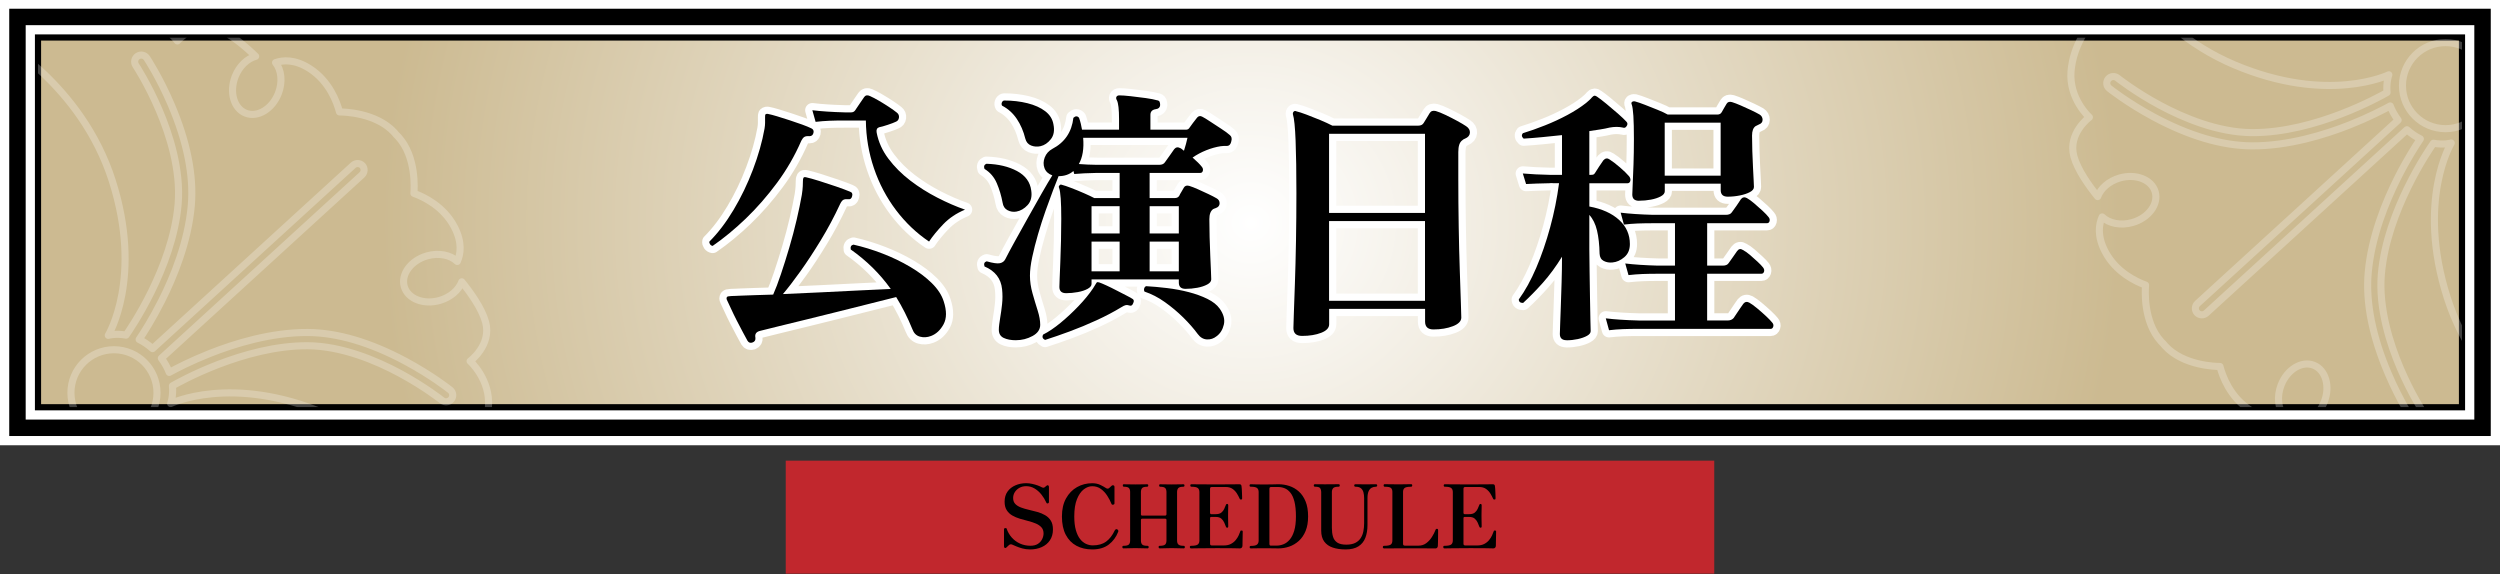 <?xml version="1.0" encoding="UTF-8"?>
<svg id="_レイヤー_2" data-name="レイヤー_2" xmlns="http://www.w3.org/2000/svg" version="1.1" xmlns:xlink="http://www.w3.org/1999/xlink" viewBox="0 0 1217 279.5">
  <rect x="0" y="0" width="1217" height="279.5" fill="#333333" stroke="none"/>
  <!-- Generator: Adobe Illustrator 29.3.0, SVG Export Plug-In . SVG Version: 2.1.0 Build 146)  -->
  <defs>
    <style>
      .st0 {
        stroke-width: 7px;
      }

      .st0, .st1, .st2 {
        stroke: #fff;
      }

      .st0, .st1, .st3 {
        fill: #fff;
      }

      .st0, .st2 {
        stroke-linecap: round;
        stroke-linejoin: round;
      }

      .st4 {
        opacity: .25;
      }

      .st5, .st2 {
        fill: none;
      }

      .st6 {
        fill: #c1272d;
      }

      .st1 {
        stroke-width: 17px;
      }

      .st1, .st7, .st3 {
        stroke-miterlimit: 10;
      }

      .st2 {
        stroke-width: 3.45px;
      }

      .st7 {
        fill: url(#_名称未設定グラデーション_289);
        stroke-width: 3.01px;
      }

      .st7, .st3 {
        stroke: #000;
      }

      .st3 {
        stroke-width: 8px;
      }

      .st8 {
        clip-path: url(#clippath);
      }
    </style>
    <radialGradient id="_名称未設定グラデーション_289" data-name="名称未設定グラデーション 289" cx="363.2" cy="128.02" fx="363.2" fy="128.02" r="406.98" gradientTransform="translate(231.23 -15.65) scale(1.04 .97)" gradientUnits="userSpaceOnUse">
      <stop offset="0" stop-color="#fff"/>
      <stop offset="1" stop-color="#ccba91"/>
    </radialGradient>
    <clipPath id="clippath">
      <rect class="st5" x="18.5" y="18.25" width="1180" height="180"/>
    </clipPath>
  </defs>
  <rect class="st1" x="8.5" y="8.25" width="1200" height="200"/>
  <rect class="st3" x="8.5" y="8.25" width="1200" height="200"/>
  <rect class="st7" x="18.5" y="18.25" width="1180" height="180"/>
  <g>
    <g>
      <path class="st0" d="M346.92,119.71c-.53-.09-.94-.35-1.25-.79-.31-.44-.42-.88-.33-1.32,4.21-4.21,8.13-9.36,11.77-15.46,3.64-6.09,6.78-12.61,9.41-19.54,2.63-6.93,4.52-13.59,5.66-20,.17-1.05.26-1.97.26-2.76v-2.76c0-.7.04-1.14.13-1.32.35-.35.83-.44,1.45-.26.96.18,2.39.55,4.28,1.12,1.88.57,3.9,1.21,6.05,1.91,2.15.7,4.19,1.4,6.12,2.1,1.93.7,3.42,1.32,4.47,1.84.96.44,1.31,1.18,1.05,2.24-.26,1.05-.92,1.58-1.97,1.58-1.14-.09-1.97.04-2.5.39-.53.35-1.01.97-1.45,1.84-3.16,7.28-7.1,14.12-11.84,20.52-4.74,6.4-9.8,12.19-15.19,17.37-5.39,5.18-10.77,9.6-16.12,13.29ZM366.39,166.68c-1.05.44-1.89.17-2.5-.79-.53-.97-1.27-2.35-2.24-4.14-.97-1.8-1.97-3.73-3.03-5.79-1.05-2.06-2-4.01-2.83-5.85-.83-1.84-1.47-3.2-1.91-4.08-.26-.53-.26-1.01,0-1.45.26-.26.7-.39,1.32-.39.7-.09,1.49-.13,2.37-.13s1.84-.04,2.89-.13c2.1-.09,4.52-.17,7.24-.26,2.72-.09,5.61-.17,8.68-.26,1.14-2.54,2.39-5.83,3.75-9.87,1.36-4.03,2.72-8.35,4.08-12.96,1.36-4.6,2.57-9.16,3.62-13.68,1.05-4.52,1.88-8.53,2.5-12.04.26-1.75.42-3.16.46-4.21.04-1.05.07-1.88.07-2.5,0-.79.09-1.32.26-1.58.17-.35.61-.44,1.32-.26,1.58.35,3.7.94,6.38,1.78,2.67.83,5.41,1.73,8.22,2.7,2.81.97,5.04,1.8,6.71,2.5,1.05.35,1.4,1.1,1.05,2.24-.26,1.14-.92,1.62-1.97,1.45-.97-.09-1.71,0-2.24.26-.53.26-1.05.92-1.58,1.97-2.89,6.23-6.05,12.15-9.47,17.76-3.42,5.61-6.73,10.66-9.93,15.13-3.2,4.47-6.03,8.16-8.49,11.05,5.96-.26,12.17-.55,18.62-.85,6.45-.31,12.63-.61,18.55-.92,5.92-.31,11.03-.55,15.33-.72-2.63-3.68-5.57-7.12-8.81-10.33-3.25-3.2-6.8-6.16-10.66-8.88-.26-1.32.17-2.11,1.31-2.37,4.65,1.05,9.36,2.5,14.14,4.34,4.78,1.84,9.25,3.99,13.42,6.45,4.17,2.46,7.7,5.11,10.59,7.96,2.89,2.85,4.82,5.81,5.79,8.88,1.49,4.56,1.47,8.27-.06,11.12-1.54,2.85-3.58,4.76-6.12,5.72-1.84.7-3.64.81-5.39.33-1.76-.48-2.98-1.69-3.68-3.62-2.28-5.61-4.91-10.83-7.89-15.66-3.42.88-7.52,1.91-12.3,3.09-4.78,1.18-9.85,2.46-15.2,3.81-5.35,1.36-10.57,2.65-15.65,3.88-5.09,1.23-9.67,2.35-13.75,3.36-4.08,1.01-7.17,1.78-9.27,2.3-1.93.44-2.72,1.53-2.37,3.29.17,1.14-.26,1.93-1.32,2.37ZM452.29,117.61c-6.14-4.12-11.51-9.23-16.12-15.33-4.6-6.09-8.18-12.87-10.72-20.33-2.54-7.45-3.86-15.22-3.95-23.29h-10.13c-2.89,0-5.44.04-7.63.13-2.19.09-4.43.26-6.71.53l-1.58-5.66c4.3.53,9.6.88,15.92,1.05h2.89c.88,0,1.53-.31,1.97-.92.44-.7,1.16-1.78,2.17-3.22,1.01-1.45,1.78-2.57,2.3-3.35.61-.88,1.49-1.05,2.63-.53,1.23.53,2.67,1.27,4.34,2.24,1.67.97,3.33,2,5,3.09,1.67,1.1,2.98,2.04,3.95,2.83.79.61,1.12,1.43.99,2.43-.13,1.01-.68,1.69-1.64,2.04-.7.35-1.97.83-3.82,1.45-1.84.61-3.25,1.01-4.21,1.18-1.05.35-1.45,1.23-1.18,2.63.88,4.56,2.78,8.79,5.72,12.69,2.94,3.9,6.47,7.43,10.59,10.59,4.12,3.16,8.53,5.94,13.22,8.35,4.69,2.41,9.19,4.36,13.48,5.85-4.21,1.75-7.74,4.12-10.59,7.1-2.85,2.98-5.15,5.79-6.91,8.42Z"/>
      <path class="st0" d="M494.78,103c-1.49.26-2.92.04-4.28-.66-1.36-.7-2.17-1.93-2.43-3.68-.62-3.33-1.56-6.49-2.83-9.47-1.27-2.98-3.27-5.31-5.99-6.97-.44-1.23-.13-2.06.92-2.5,5.88.18,10.85,1.36,14.93,3.55,4.08,2.19,6.38,5.35,6.91,9.47.44,2.98-.15,5.35-1.78,7.1-1.62,1.75-3.44,2.81-5.46,3.16ZM494.52,165.62c-2.37,0-4.34-.37-5.92-1.12-1.58-.75-2.37-2.08-2.37-4.01,0-.79.07-1.67.2-2.63.13-.97.28-2.02.46-3.16.35-2.02.66-4.23.92-6.64.26-2.41.26-4.84,0-7.3-.53-5.17-3.38-8.86-8.55-11.05-.44-1.32-.09-2.15,1.05-2.5,3.07.88,5.22,1.18,6.45.92,1.23-.26,2.1-.92,2.63-1.97,1.05-2.1,2.59-4.98,4.6-8.62,2.02-3.64,4.19-7.54,6.51-11.71,2.32-4.16,4.54-8.09,6.64-11.77,2.1-3.68,3.81-6.58,5.13-8.68-1.93-.7-3.2-1.88-3.82-3.55-.61-1.67-.57-3.4.13-5.2.7-1.8,1.93-3.18,3.68-4.14,6.05-3.16,9.47-8.2,10.26-15.13,1.05-.96,1.97-.96,2.76,0,.35.97.63,1.93.86,2.89.22.97.41,1.93.59,2.89h18.02v-5.13c0-4.74-.35-7.8-1.05-9.21-.35-.53-.44-1.05-.26-1.58.26-.53.74-.79,1.45-.79,1.23,0,3.07.13,5.53.4,2.45.26,4.91.57,7.37.92,2.45.35,4.25.7,5.39,1.05.7.09,1.14.35,1.32.79.17.44.26.97.26,1.58-.09,1.14-.79,1.8-2.11,1.97-1.76.26-2.63,1.18-2.63,2.76v7.24h17.23c.7,0,1.23-.22,1.58-.66.44-.61,1.07-1.49,1.91-2.63.83-1.14,1.51-2.02,2.04-2.63.7-.79,1.53-.92,2.5-.39.88.44,2.17,1.23,3.88,2.37,1.71,1.14,3.49,2.3,5.33,3.49,1.84,1.18,3.24,2.22,4.21,3.09.88.7,1.09,1.76.66,3.16-.09.53-.31,1.01-.66,1.45-.35.44-.88.66-1.58.66h-1.38c-.48,0-.99.04-1.51.13-2.28.35-4.63,1.01-7.04,1.97-2.41.97-4.63,2.15-6.64,3.55,2.1,1.84,3.59,3.33,4.47,4.47.53.61.7,1.27.53,1.97-.18.7-.62,1.05-1.32,1.05h-24.6v12.23h12.23c1.05,0,1.8-.39,2.24-1.18.17-.44.53-1.07,1.05-1.91.53-.83.92-1.51,1.18-2.04.53-.88,1.4-1.14,2.63-.79,1.14.35,2.54.9,4.21,1.64,1.67.75,3.33,1.51,5,2.3,1.67.79,3.03,1.49,4.08,2.11.96.53,1.45,1.34,1.45,2.43s-.61,1.86-1.84,2.3c-.26.09-.51.18-.72.26-.22.09-.42.18-.59.26-1.23.88-1.84,2.5-1.84,4.87,0,2.72.04,5.66.13,8.81.09,3.16.2,6.23.33,9.21.13,2.98.24,5.5.33,7.56.09,2.06.13,3.31.13,3.75,0,.97-.66,1.8-1.97,2.5-1.32.7-2.92,1.23-4.8,1.58-1.89.35-3.79.53-5.72.53-2.19,0-3.29-1.01-3.29-3.03v-1.58h-42.49v2.24c0,.88-.64,1.67-1.91,2.37-1.27.7-2.87,1.23-4.8,1.58-1.93.35-3.81.53-5.66.53-2.19,0-3.29-1.01-3.29-3.03,0-.44.04-1.75.13-3.95.09-2.19.2-4.91.33-8.16.13-3.24.24-6.71.33-10.39.09-3.68.13-7.24.13-10.66,0-8.16-.35-13.16-1.05-15-.26-.61-.18-1.05.26-1.32.17-.35.53-.44,1.05-.26,1.05.26,2.61.79,4.67,1.58,2.06.79,4.14,1.64,6.25,2.57s3.73,1.69,4.87,2.3h12.37v-12.23h-11.05c-4.56.09-8.24.26-11.05.53l-.4-1.45c-1.93,1.67-4.34,2.5-7.23,2.5-.62,1.49-1.49,3.73-2.63,6.71-1.14,2.98-2.37,6.34-3.68,10.06-1.32,3.73-2.54,7.54-3.68,11.45-1.14,3.9-2.08,7.61-2.83,11.12-.75,3.51-1.12,6.53-1.12,9.08,0,2.81.42,5.68,1.25,8.62.83,2.94,1.66,5.72,2.5,8.35.83,2.63,1.25,4.95,1.25,6.97,0,2.28-1.25,4.1-3.75,5.46-2.5,1.36-5.2,2.04-8.09,2.04ZM506.49,71.17c-1.58.35-3.09.24-4.54-.33-1.45-.57-2.39-1.69-2.83-3.36-.88-3.59-2.26-6.79-4.14-9.6-1.89-2.81-4.28-4.95-7.17-6.45-.26-.44-.31-.92-.13-1.45.17-.53.53-.88,1.05-1.05,4.12,0,7.94.44,11.45,1.32,3.51.88,6.38,2.17,8.62,3.88,2.24,1.71,3.57,3.84,4.01,6.38.61,2.98.2,5.39-1.25,7.24s-3.14,2.98-5.06,3.42ZM508.73,165.49c-1.23-.61-1.54-1.49-.92-2.63,2.63-1.32,5.46-3.22,8.49-5.72,3.03-2.5,5.94-5.22,8.75-8.16,2.81-2.94,5.13-5.77,6.97-8.49.26-.44.55-.9.86-1.38.31-.48.59-.94.85-1.38.17-.26.35-.39.53-.39.26,0,.53.04.79.13.79.26,1.95.75,3.49,1.45,1.53.7,3.18,1.51,4.93,2.43,1.75.92,3.38,1.75,4.87,2.5,1.49.75,2.54,1.34,3.16,1.78.53.44.57,1.1.13,1.97-.35.97-.88,1.36-1.58,1.18-.79-.26-1.45-.35-1.97-.26-.53.09-1.27.44-2.24,1.05-3.6,2.19-7.59,4.3-11.97,6.31-4.39,2.02-8.77,3.84-13.16,5.46-4.39,1.62-8.38,3-11.97,4.14ZM533.99,80.24h30.26c1.4,0,2.37-.44,2.89-1.32.53-.7,1.29-1.78,2.3-3.22,1.01-1.45,1.73-2.48,2.17-3.09.79-.96,1.75-1.14,2.89-.53.26.09.55.26.86.53.31.26.63.53.99.79.35-1.14.68-2.26.99-3.35.31-1.1.55-2.08.72-2.96h-50.78c.44,5.26-.26,9.52-2.1,12.76,1.23.09,2.63.18,4.21.26,1.58.09,3.11.13,4.6.13ZM531.36,113.66h13.68v-13.29h-13.68v13.29ZM531.36,132.08h13.68v-14.47h-13.68v14.47ZM592.27,163.65c-1.4,1.14-2.98,1.67-4.74,1.58-1.75-.09-3.25-.97-4.47-2.63-1.93-2.63-4.28-5.31-7.04-8.03-2.76-2.72-5.75-5.22-8.95-7.5-3.2-2.28-6.51-3.99-9.93-5.13-.26-.53-.31-1.05-.13-1.58.17-.53.48-.88.92-1.05,3.16.18,6.56.48,10.2.92,3.64.44,7.15,1.1,10.53,1.97,3.38.88,6.4,1.97,9.08,3.29,2.67,1.32,4.67,2.89,5.99,4.74,1.93,2.72,2.61,5.31,2.04,7.76-.57,2.45-1.73,4.34-3.49,5.66ZM559.64,113.66h14.21v-13.29h-14.21v13.29ZM559.64,132.08h14.21v-14.47h-14.21v14.47Z"/>
      <path class="st0" d="M633.84,163.52c-2.81,0-4.21-1.27-4.21-3.82,0-.53.07-2.74.2-6.64.13-3.9.31-8.95.53-15.13.22-6.18.39-13.07.53-20.65.13-7.58.2-15.33.2-23.22,0-10.35-.13-18.86-.39-25.52-.26-6.66-.7-10.96-1.31-12.89-.09-.53.04-.96.39-1.32s.79-.39,1.31-.13c1.14.26,2.76.79,4.87,1.58,2.11.79,4.32,1.67,6.64,2.63,2.32.97,4.32,1.89,5.99,2.76h41.83c1.23,0,2.11-.44,2.63-1.32.26-.44.72-1.18,1.38-2.24.66-1.05,1.16-1.88,1.51-2.5.61-1.05,1.62-1.4,3.03-1.05,1.23.35,2.81.99,4.74,1.91,1.93.92,3.81,1.89,5.66,2.89,1.84,1.01,3.29,1.86,4.34,2.57,1.32.88,1.93,1.95,1.84,3.22-.09,1.27-.88,2.22-2.37,2.83-.26.09-.51.2-.72.33-.22.13-.42.29-.59.46-1.32.88-1.97,2.81-1.97,5.79v12.63c0,7.98.06,15.9.2,23.75.13,7.85.3,15,.53,21.44.22,6.45.39,11.71.53,15.79.13,4.08.2,6.38.2,6.91,0,1.75-1.36,3.16-4.08,4.21-2.72,1.05-5.88,1.58-9.47,1.58-2.72,0-4.08-1.27-4.08-3.82v-6.18h-46.7v7.5c0,1.75-1.29,3.13-3.88,4.14-2.59,1.01-5.68,1.51-9.27,1.51ZM646.99,103.66h46.7v-38.54h-46.7v38.54ZM646.99,146.42h46.7v-38.81h-46.7v38.81Z"/>
      <path class="st0" d="M762.63,165.62c-2.19,0-3.29-1.01-3.29-3.03,0-.35.04-1.73.13-4.14.09-2.41.2-5.46.33-9.14.13-3.68.26-7.65.39-11.91.13-4.25.2-8.4.2-12.43-2.98,4.82-6.1,9.06-9.34,12.7-3.25,3.64-6.45,6.91-9.6,9.8-1.4,0-2.1-.57-2.1-1.71,3.07-4.21,5.9-9.34,8.49-15.39,2.59-6.05,4.84-12.61,6.77-19.67,1.93-7.06,3.38-14.23,4.34-21.51h-2.37c-1.32-.09-2.06-.09-2.24,0-4.56.09-8.38.22-11.45.39l-1.58-5.13c4.03.35,8.37.57,13.02.66h6.05v-19.34c-3.25.35-6.47.68-9.67.99-3.2.31-6.21.55-9.01.72-.97-.88-1.1-1.75-.39-2.63,3.42-1.05,7.01-2.32,10.79-3.82,3.77-1.49,7.41-3.18,10.92-5.06,3.51-1.88,6.53-3.84,9.08-5.85.53-.44,1.05-.9,1.58-1.38.53-.48.96-.94,1.32-1.38.53-.53.92-.79,1.18-.79.44,0,.88.18,1.32.53,1.05.7,2.54,1.84,4.47,3.42,1.93,1.58,3.81,3.18,5.66,4.8,1.84,1.62,3.2,2.92,4.08,3.88.7.7.7,1.49,0,2.37-.44.62-1.01.79-1.71.53-1.93-.44-4.08-.44-6.45,0-1.4.35-2.96.66-4.67.92-1.71.26-3.44.53-5.2.79v21.31h.53c.61,0,1.07-.04,1.38-.13.31-.09.59-.35.86-.79.44-.7,1.1-1.73,1.97-3.09.88-1.36,1.58-2.39,2.11-3.09.96-1.05,1.97-1.18,3.03-.39,1.4.88,3.07,2.15,5,3.82,1.93,1.67,3.42,3.11,4.47,4.34.61.79.81,1.56.59,2.3-.22.75-.68,1.12-1.38,1.12h-18.55v11.31c6.14,1.14,10.96,3.31,14.47,6.51,3.51,3.2,5.26,7.13,5.26,11.77,0,2.72-.9,4.85-2.7,6.38-1.8,1.54-3.71,2.39-5.72,2.57-1.58.18-3-.07-4.28-.72-1.27-.66-1.95-1.82-2.04-3.49-.09-4.38-.51-8.16-1.25-11.31-.75-3.16-2-5.7-3.75-7.63v16.71c0,3.16.04,6.89.13,11.18.09,4.3.15,8.53.2,12.7.04,4.17.11,7.74.2,10.72.09,2.98.13,4.74.13,5.26,0,.88-.59,1.64-1.78,2.3-1.18.66-2.68,1.18-4.47,1.58-1.8.39-3.62.59-5.46.59ZM783.28,160.76l-1.58-5.79c4.3.53,9.6.88,15.92,1.05h17.76v-22.76h-8.16c-2.89,0-5.44.04-7.63.13-2.19.09-4.47.26-6.84.53l-1.58-5.66c4.38.53,9.69.88,15.92,1.05h8.29v-20.65h-10.52c-2.89,0-5.44.05-7.63.13-2.19.09-4.43.26-6.71.53l-1.58-5.79c4.3.53,9.56.88,15.79,1.05h35.39c1.4,0,2.37-.39,2.89-1.18.53-.7,1.32-1.8,2.37-3.29,1.05-1.49,1.75-2.54,2.11-3.16.79-.96,1.75-1.14,2.89-.53.96.53,2.15,1.38,3.55,2.57,1.4,1.18,2.76,2.39,4.08,3.62,1.32,1.23,2.28,2.24,2.89,3.03.53.61.7,1.27.53,1.97-.18.7-.61,1.05-1.32,1.05h-29.07v20.65h7.63c1.4,0,2.37-.44,2.89-1.32.53-.7,1.23-1.69,2.1-2.96.88-1.27,1.53-2.21,1.97-2.83.79-1.05,1.71-1.23,2.76-.53,1.05.53,2.21,1.34,3.49,2.43,1.27,1.1,2.5,2.19,3.68,3.29,1.18,1.1,2.08,2.04,2.7,2.83.53.7.68,1.38.46,2.04-.22.66-.64.99-1.25.99h-26.44v22.76h10c1.23,0,2.19-.39,2.89-1.18.35-.53.83-1.25,1.45-2.17.61-.92,1.25-1.86,1.91-2.83.66-.96,1.12-1.62,1.38-1.97.79-.96,1.75-1.14,2.89-.53.96.53,2.21,1.43,3.75,2.7,1.53,1.27,3,2.56,4.41,3.88,1.4,1.32,2.41,2.37,3.03,3.16.53.61.68,1.27.46,1.97-.22.7-.64,1.05-1.25,1.05h-64.33c-2.89,0-5.44.04-7.63.13-2.19.09-4.43.26-6.71.53ZM797.89,97.74c-2.19,0-3.29-1.01-3.29-3.03,0-.79.07-2.48.2-5.07.13-2.58.26-5.79.39-9.6.13-3.81.2-7.91.2-12.3,0-4.82-.09-8.59-.26-11.31-.18-2.72-.44-4.56-.79-5.53-.26-.53-.22-.96.13-1.32.44-.26.88-.35,1.32-.26,1.32.35,2.98.92,5,1.71,2.02.79,4.06,1.6,6.12,2.43,2.06.83,3.7,1.6,4.93,2.3h24.21c.96,0,1.67-.39,2.1-1.18.26-.44.63-1.1,1.12-1.97.48-.88.9-1.58,1.25-2.11.53-.88,1.4-1.14,2.63-.79,1.14.35,2.57.9,4.28,1.64,1.71.75,3.4,1.51,5.07,2.3,1.67.79,3.03,1.49,4.08,2.1.96.61,1.45,1.47,1.45,2.57s-.62,1.86-1.84,2.3c-.62.26-1.14.53-1.58.79-1.14.79-1.71,2.32-1.71,4.6s.04,4.78.13,7.5c.09,2.72.2,5.37.33,7.96.13,2.59.24,4.76.33,6.51.09,1.75.13,2.76.13,3.03,0,.97-.66,1.8-1.97,2.5-1.32.7-2.96,1.25-4.93,1.64-1.97.4-3.93.59-5.85.59-2.28,0-3.42-1.05-3.42-3.16v-3.16h-27.23v3.68c0,.97-.66,1.8-1.97,2.5-1.32.7-2.92,1.23-4.8,1.58-1.89.35-3.79.53-5.72.53ZM810.38,85.51h27.23v-25.79h-27.23v25.79Z"/>
    </g>
    <g>
      <path d="M346.92,119.71c-.53-.09-.94-.35-1.25-.79-.31-.44-.42-.88-.33-1.32,4.21-4.21,8.13-9.36,11.77-15.46,3.64-6.09,6.78-12.61,9.41-19.54,2.63-6.93,4.52-13.59,5.66-20,.17-1.05.26-1.97.26-2.76v-2.76c0-.7.04-1.14.13-1.32.35-.35.83-.44,1.45-.26.96.18,2.39.55,4.28,1.12,1.88.57,3.9,1.21,6.05,1.91,2.15.7,4.19,1.4,6.12,2.1,1.93.7,3.42,1.32,4.47,1.84.96.44,1.31,1.18,1.05,2.24-.26,1.05-.92,1.58-1.97,1.58-1.14-.09-1.97.04-2.5.39-.53.35-1.01.97-1.45,1.84-3.16,7.28-7.1,14.12-11.84,20.52-4.74,6.4-9.8,12.19-15.19,17.37-5.39,5.18-10.77,9.6-16.12,13.29ZM366.39,166.68c-1.05.44-1.89.17-2.5-.79-.53-.97-1.27-2.35-2.24-4.14-.97-1.8-1.97-3.73-3.03-5.79-1.05-2.06-2-4.01-2.83-5.85-.83-1.84-1.47-3.2-1.91-4.08-.26-.53-.26-1.01,0-1.45.26-.26.7-.39,1.32-.39.7-.09,1.49-.13,2.37-.13s1.84-.04,2.89-.13c2.1-.09,4.52-.17,7.24-.26,2.72-.09,5.61-.17,8.68-.26,1.14-2.54,2.39-5.83,3.75-9.87,1.36-4.03,2.72-8.35,4.08-12.96,1.36-4.6,2.57-9.16,3.62-13.68,1.05-4.52,1.88-8.53,2.5-12.04.26-1.75.42-3.16.46-4.21.04-1.05.07-1.88.07-2.5,0-.79.09-1.32.26-1.58.17-.35.61-.44,1.32-.26,1.58.35,3.7.94,6.38,1.78,2.67.83,5.41,1.73,8.22,2.7,2.81.97,5.04,1.8,6.71,2.5,1.05.35,1.4,1.1,1.05,2.24-.26,1.14-.92,1.62-1.97,1.45-.97-.09-1.71,0-2.24.26-.53.26-1.05.92-1.58,1.97-2.89,6.23-6.05,12.15-9.47,17.76-3.42,5.61-6.73,10.66-9.93,15.13-3.2,4.47-6.03,8.16-8.49,11.05,5.96-.26,12.17-.55,18.62-.85,6.45-.31,12.63-.61,18.55-.92,5.92-.31,11.03-.55,15.33-.72-2.63-3.68-5.57-7.12-8.81-10.33-3.25-3.2-6.8-6.16-10.66-8.88-.26-1.32.17-2.11,1.31-2.37,4.65,1.05,9.36,2.5,14.14,4.34,4.78,1.84,9.25,3.99,13.42,6.45,4.17,2.46,7.7,5.11,10.59,7.96,2.89,2.85,4.82,5.81,5.79,8.88,1.49,4.56,1.47,8.27-.06,11.12-1.54,2.85-3.58,4.76-6.12,5.72-1.84.7-3.64.81-5.39.33-1.76-.48-2.98-1.69-3.68-3.62-2.28-5.61-4.91-10.83-7.89-15.66-3.42.88-7.52,1.91-12.3,3.09-4.78,1.18-9.85,2.46-15.2,3.81-5.35,1.36-10.57,2.65-15.65,3.88-5.09,1.23-9.67,2.35-13.75,3.36-4.08,1.01-7.17,1.78-9.27,2.3-1.93.44-2.72,1.53-2.37,3.29.17,1.14-.26,1.93-1.32,2.37ZM452.29,117.61c-6.14-4.12-11.51-9.23-16.12-15.33-4.6-6.09-8.18-12.87-10.72-20.33-2.54-7.45-3.86-15.22-3.95-23.29h-10.13c-2.89,0-5.44.04-7.63.13-2.19.09-4.43.26-6.71.53l-1.58-5.66c4.3.53,9.6.88,15.92,1.05h2.89c.88,0,1.53-.31,1.97-.92.44-.7,1.16-1.78,2.17-3.22,1.01-1.45,1.78-2.57,2.3-3.35.61-.88,1.49-1.05,2.63-.53,1.23.53,2.67,1.27,4.34,2.24,1.67.97,3.33,2,5,3.09,1.67,1.1,2.98,2.04,3.95,2.83.79.61,1.12,1.43.99,2.43-.13,1.01-.68,1.69-1.64,2.04-.7.35-1.97.83-3.82,1.45-1.84.61-3.25,1.01-4.21,1.18-1.05.35-1.45,1.23-1.18,2.63.88,4.56,2.78,8.79,5.72,12.69,2.94,3.9,6.47,7.43,10.59,10.59,4.12,3.16,8.53,5.94,13.22,8.35,4.69,2.41,9.19,4.36,13.48,5.85-4.21,1.75-7.74,4.12-10.59,7.1-2.85,2.98-5.15,5.79-6.91,8.42Z"/>
      <path d="M494.78,103c-1.49.26-2.92.04-4.28-.66-1.36-.7-2.17-1.93-2.43-3.68-.62-3.33-1.56-6.49-2.83-9.47-1.27-2.98-3.27-5.31-5.99-6.97-.44-1.23-.13-2.06.92-2.5,5.88.18,10.85,1.36,14.93,3.55,4.08,2.19,6.38,5.35,6.91,9.47.44,2.98-.15,5.35-1.78,7.1-1.62,1.75-3.44,2.81-5.46,3.16ZM494.52,165.62c-2.37,0-4.34-.37-5.92-1.12-1.58-.75-2.37-2.08-2.37-4.01,0-.79.07-1.67.2-2.63.13-.97.28-2.02.46-3.16.35-2.02.66-4.23.92-6.64.26-2.41.26-4.84,0-7.3-.53-5.17-3.38-8.86-8.55-11.05-.44-1.32-.09-2.15,1.05-2.5,3.07.88,5.22,1.18,6.45.92,1.23-.26,2.1-.92,2.63-1.97,1.05-2.1,2.59-4.98,4.6-8.62,2.02-3.64,4.19-7.54,6.51-11.71,2.32-4.16,4.54-8.09,6.64-11.77,2.1-3.68,3.81-6.58,5.13-8.68-1.93-.7-3.2-1.88-3.82-3.55-.61-1.67-.57-3.4.13-5.2.7-1.8,1.93-3.18,3.68-4.14,6.05-3.16,9.47-8.2,10.26-15.13,1.05-.96,1.97-.96,2.76,0,.35.97.63,1.93.86,2.89.22.97.41,1.93.59,2.89h18.02v-5.13c0-4.74-.35-7.8-1.05-9.21-.35-.53-.44-1.05-.26-1.58.26-.53.74-.79,1.45-.79,1.23,0,3.07.13,5.53.4,2.45.26,4.91.57,7.37.92,2.45.35,4.25.7,5.39,1.05.7.09,1.14.35,1.32.79.17.44.26.97.26,1.58-.09,1.14-.79,1.8-2.11,1.97-1.76.26-2.63,1.18-2.63,2.76v7.24h17.23c.7,0,1.23-.22,1.58-.66.44-.61,1.07-1.49,1.91-2.63.83-1.14,1.51-2.02,2.04-2.63.7-.79,1.53-.92,2.5-.39.88.44,2.17,1.23,3.88,2.37,1.71,1.14,3.49,2.3,5.33,3.49,1.84,1.18,3.24,2.22,4.21,3.09.88.7,1.09,1.76.66,3.16-.09.53-.31,1.01-.66,1.45-.35.44-.88.66-1.58.66h-1.38c-.48,0-.99.04-1.51.13-2.28.35-4.63,1.01-7.04,1.97-2.41.97-4.63,2.15-6.64,3.55,2.1,1.84,3.59,3.33,4.47,4.47.53.61.7,1.27.53,1.97-.18.7-.62,1.05-1.32,1.05h-24.6v12.23h12.23c1.05,0,1.8-.39,2.24-1.18.17-.44.53-1.07,1.05-1.91.53-.83.92-1.51,1.18-2.04.53-.88,1.4-1.14,2.63-.79,1.14.35,2.54.9,4.21,1.64,1.67.75,3.33,1.51,5,2.3,1.67.79,3.03,1.49,4.08,2.11.96.53,1.45,1.34,1.45,2.43s-.61,1.86-1.84,2.3c-.26.09-.51.18-.72.26-.22.09-.42.18-.59.26-1.23.88-1.84,2.5-1.84,4.87,0,2.72.04,5.66.13,8.81.09,3.16.2,6.23.33,9.21.13,2.98.24,5.5.33,7.56.09,2.06.13,3.31.13,3.75,0,.97-.66,1.8-1.97,2.5-1.32.7-2.92,1.23-4.8,1.58-1.89.35-3.79.53-5.72.53-2.19,0-3.29-1.01-3.29-3.03v-1.58h-42.49v2.24c0,.88-.64,1.67-1.91,2.37-1.27.7-2.87,1.23-4.8,1.58-1.93.35-3.81.53-5.66.53-2.19,0-3.29-1.01-3.29-3.03,0-.44.04-1.75.13-3.95.09-2.19.2-4.91.33-8.16.13-3.24.24-6.71.33-10.39.09-3.68.13-7.24.13-10.66,0-8.16-.35-13.16-1.05-15-.26-.61-.18-1.05.26-1.32.17-.35.53-.44,1.05-.26,1.05.26,2.61.79,4.67,1.58,2.06.79,4.14,1.64,6.25,2.57s3.73,1.69,4.87,2.3h12.37v-12.23h-11.05c-4.56.09-8.24.26-11.05.53l-.4-1.45c-1.93,1.67-4.34,2.5-7.23,2.5-.62,1.49-1.49,3.73-2.63,6.71-1.14,2.98-2.37,6.34-3.68,10.06-1.32,3.73-2.54,7.54-3.68,11.45-1.14,3.9-2.08,7.61-2.83,11.12-.75,3.51-1.12,6.53-1.12,9.08,0,2.81.42,5.68,1.25,8.62.83,2.94,1.66,5.72,2.5,8.35.83,2.63,1.25,4.95,1.25,6.97,0,2.28-1.25,4.1-3.75,5.46-2.5,1.36-5.2,2.04-8.09,2.04ZM506.49,71.17c-1.58.35-3.09.24-4.54-.33-1.45-.57-2.39-1.69-2.83-3.36-.88-3.59-2.26-6.79-4.14-9.6-1.89-2.81-4.28-4.95-7.17-6.45-.26-.44-.31-.92-.13-1.45.17-.53.53-.88,1.05-1.05,4.12,0,7.94.44,11.45,1.32,3.51.88,6.38,2.17,8.62,3.88,2.24,1.71,3.57,3.84,4.01,6.38.61,2.98.2,5.39-1.25,7.24s-3.14,2.98-5.06,3.42ZM508.73,165.49c-1.23-.61-1.54-1.49-.92-2.63,2.63-1.32,5.46-3.22,8.49-5.72,3.03-2.5,5.94-5.22,8.75-8.16,2.81-2.94,5.13-5.77,6.97-8.49.26-.44.55-.9.86-1.38.31-.48.59-.94.85-1.38.17-.26.35-.39.53-.39.26,0,.53.04.79.13.79.26,1.95.75,3.49,1.45,1.53.7,3.18,1.51,4.93,2.43,1.75.92,3.38,1.75,4.87,2.5,1.49.75,2.54,1.34,3.16,1.78.53.44.57,1.1.13,1.97-.35.97-.88,1.36-1.58,1.18-.79-.26-1.45-.35-1.97-.26-.53.09-1.27.44-2.24,1.05-3.6,2.19-7.59,4.3-11.97,6.31-4.39,2.02-8.77,3.84-13.16,5.46-4.39,1.62-8.38,3-11.97,4.14ZM533.99,80.24h30.26c1.4,0,2.37-.44,2.89-1.32.53-.7,1.29-1.78,2.3-3.22,1.01-1.45,1.73-2.48,2.17-3.09.79-.96,1.75-1.14,2.89-.53.26.09.55.26.86.53.31.26.63.53.99.79.35-1.14.68-2.26.99-3.35.31-1.1.55-2.08.72-2.96h-50.78c.44,5.26-.26,9.52-2.1,12.76,1.23.09,2.63.18,4.21.26,1.58.09,3.11.13,4.6.13ZM531.36,113.66h13.68v-13.29h-13.68v13.29ZM531.36,132.08h13.68v-14.47h-13.68v14.47ZM592.27,163.65c-1.4,1.14-2.98,1.67-4.74,1.58-1.75-.09-3.25-.97-4.47-2.63-1.93-2.63-4.28-5.31-7.04-8.03-2.76-2.72-5.75-5.22-8.95-7.5-3.2-2.28-6.51-3.99-9.93-5.13-.26-.53-.31-1.05-.13-1.58.17-.53.48-.88.92-1.05,3.16.18,6.56.48,10.2.92,3.64.44,7.15,1.1,10.53,1.97,3.38.88,6.4,1.97,9.08,3.29,2.67,1.32,4.67,2.89,5.99,4.74,1.93,2.72,2.61,5.31,2.04,7.76-.57,2.45-1.73,4.34-3.49,5.66ZM559.64,113.66h14.21v-13.29h-14.21v13.29ZM559.64,132.08h14.21v-14.47h-14.21v14.47Z"/>
      <path d="M633.84,163.52c-2.81,0-4.21-1.27-4.21-3.82,0-.53.07-2.74.2-6.64.13-3.9.31-8.95.53-15.13.22-6.18.39-13.07.53-20.65.13-7.58.2-15.33.2-23.22,0-10.35-.13-18.86-.39-25.52-.26-6.66-.7-10.96-1.31-12.89-.09-.53.04-.96.39-1.32s.79-.39,1.31-.13c1.14.26,2.76.79,4.87,1.58,2.11.79,4.32,1.67,6.64,2.63,2.32.97,4.32,1.89,5.99,2.76h41.83c1.23,0,2.11-.44,2.63-1.32.26-.44.72-1.18,1.38-2.24.66-1.05,1.16-1.88,1.51-2.5.61-1.05,1.62-1.4,3.03-1.05,1.23.35,2.81.99,4.74,1.91,1.93.92,3.81,1.89,5.66,2.89,1.84,1.01,3.29,1.86,4.34,2.57,1.32.88,1.93,1.95,1.84,3.22-.09,1.27-.88,2.22-2.37,2.83-.26.09-.51.2-.72.33-.22.13-.42.29-.59.46-1.32.88-1.97,2.81-1.97,5.79v12.63c0,7.98.06,15.9.2,23.75.13,7.85.3,15,.53,21.44.22,6.45.39,11.71.53,15.79.13,4.08.2,6.38.2,6.91,0,1.75-1.36,3.16-4.08,4.21-2.72,1.05-5.88,1.58-9.47,1.58-2.72,0-4.08-1.27-4.08-3.82v-6.18h-46.7v7.5c0,1.75-1.29,3.13-3.88,4.14-2.59,1.01-5.68,1.51-9.27,1.51ZM646.99,103.66h46.7v-38.54h-46.7v38.54ZM646.99,146.42h46.7v-38.81h-46.7v38.81Z"/>
      <path d="M762.63,165.62c-2.19,0-3.29-1.01-3.29-3.03,0-.35.04-1.73.13-4.14.09-2.41.2-5.46.33-9.14.13-3.68.26-7.65.39-11.91.13-4.25.2-8.4.2-12.43-2.98,4.82-6.1,9.06-9.34,12.7-3.25,3.64-6.45,6.91-9.6,9.8-1.4,0-2.1-.57-2.1-1.71,3.07-4.21,5.9-9.34,8.49-15.39,2.59-6.05,4.84-12.61,6.77-19.67,1.93-7.06,3.38-14.23,4.34-21.51h-2.37c-1.32-.09-2.06-.09-2.24,0-4.56.09-8.38.22-11.45.39l-1.58-5.13c4.03.35,8.37.57,13.02.66h6.05v-19.34c-3.25.35-6.47.68-9.67.99-3.2.31-6.21.55-9.01.72-.97-.88-1.1-1.75-.39-2.63,3.42-1.05,7.01-2.32,10.79-3.82,3.77-1.49,7.41-3.18,10.92-5.06,3.51-1.88,6.53-3.84,9.08-5.85.53-.44,1.05-.9,1.58-1.38.53-.48.96-.94,1.32-1.38.53-.53.92-.79,1.18-.79.44,0,.88.18,1.32.53,1.05.7,2.54,1.84,4.47,3.42,1.93,1.58,3.81,3.18,5.66,4.8,1.84,1.62,3.2,2.92,4.08,3.88.7.7.7,1.49,0,2.37-.44.62-1.01.79-1.71.53-1.93-.44-4.08-.44-6.45,0-1.4.35-2.96.66-4.67.92-1.71.26-3.44.53-5.2.79v21.31h.53c.61,0,1.07-.04,1.38-.13.31-.09.59-.35.86-.79.44-.7,1.1-1.73,1.97-3.09.88-1.36,1.58-2.39,2.11-3.09.96-1.05,1.97-1.18,3.03-.39,1.4.88,3.07,2.15,5,3.82,1.93,1.67,3.42,3.11,4.47,4.34.61.79.81,1.56.59,2.3-.22.75-.68,1.12-1.38,1.12h-18.55v11.31c6.14,1.14,10.96,3.31,14.47,6.51,3.51,3.2,5.26,7.13,5.26,11.77,0,2.72-.9,4.85-2.7,6.38-1.8,1.54-3.71,2.39-5.72,2.57-1.58.18-3-.07-4.28-.72-1.27-.66-1.95-1.82-2.04-3.49-.09-4.38-.51-8.16-1.25-11.31-.75-3.16-2-5.7-3.75-7.63v16.71c0,3.16.04,6.89.13,11.18.09,4.3.15,8.53.2,12.7.04,4.17.11,7.74.2,10.72.09,2.98.13,4.74.13,5.26,0,.88-.59,1.64-1.78,2.3-1.18.66-2.68,1.18-4.47,1.58-1.8.39-3.62.59-5.46.59ZM783.28,160.76l-1.58-5.79c4.3.53,9.6.88,15.92,1.05h17.76v-22.76h-8.16c-2.89,0-5.44.04-7.63.13-2.19.09-4.47.26-6.84.53l-1.58-5.66c4.38.53,9.69.88,15.92,1.05h8.29v-20.65h-10.52c-2.89,0-5.44.05-7.63.13-2.19.09-4.43.26-6.71.53l-1.58-5.79c4.3.53,9.56.88,15.79,1.05h35.39c1.4,0,2.37-.39,2.89-1.18.53-.7,1.32-1.8,2.37-3.29,1.05-1.49,1.75-2.54,2.11-3.16.79-.96,1.75-1.14,2.89-.53.96.53,2.15,1.38,3.55,2.57,1.4,1.18,2.76,2.39,4.08,3.62,1.32,1.23,2.28,2.24,2.89,3.03.53.61.7,1.27.53,1.97-.18.7-.61,1.05-1.32,1.05h-29.07v20.65h7.63c1.4,0,2.37-.44,2.89-1.32.53-.7,1.23-1.69,2.1-2.96.88-1.27,1.53-2.21,1.97-2.83.79-1.05,1.71-1.23,2.76-.53,1.05.53,2.21,1.34,3.49,2.43,1.27,1.1,2.5,2.19,3.68,3.29,1.18,1.1,2.08,2.04,2.7,2.83.53.7.68,1.38.46,2.04-.22.66-.64.99-1.25.99h-26.44v22.76h10c1.23,0,2.19-.39,2.89-1.18.35-.53.83-1.25,1.45-2.17.61-.92,1.25-1.86,1.91-2.83.66-.96,1.12-1.62,1.38-1.97.79-.96,1.75-1.14,2.89-.53.96.53,2.21,1.43,3.75,2.7,1.53,1.27,3,2.56,4.41,3.88,1.4,1.32,2.41,2.37,3.03,3.16.53.61.68,1.27.46,1.97-.22.7-.64,1.05-1.25,1.05h-64.33c-2.89,0-5.44.04-7.63.13-2.19.09-4.43.26-6.71.53ZM797.89,97.74c-2.19,0-3.29-1.01-3.29-3.03,0-.79.07-2.48.2-5.07.13-2.58.26-5.79.39-9.6.13-3.81.2-7.91.2-12.3,0-4.82-.09-8.59-.26-11.31-.18-2.72-.44-4.56-.79-5.53-.26-.53-.22-.96.13-1.32.44-.26.88-.35,1.32-.26,1.32.35,2.98.92,5,1.71,2.02.79,4.06,1.6,6.12,2.43,2.06.83,3.7,1.6,4.93,2.3h24.21c.96,0,1.67-.39,2.1-1.18.26-.44.63-1.1,1.12-1.97.48-.88.9-1.58,1.25-2.11.53-.88,1.4-1.14,2.63-.79,1.14.35,2.57.9,4.28,1.64,1.71.75,3.4,1.51,5.07,2.3,1.67.79,3.03,1.49,4.08,2.1.96.61,1.45,1.47,1.45,2.57s-.62,1.86-1.84,2.3c-.62.26-1.14.53-1.58.79-1.14.79-1.71,2.32-1.71,4.6s.04,4.78.13,7.5c.09,2.72.2,5.37.33,7.96.13,2.59.24,4.76.33,6.51.09,1.75.13,2.76.13,3.03,0,.97-.66,1.8-1.97,2.5-1.32.7-2.96,1.25-4.93,1.64-1.97.4-3.93.59-5.85.59-2.28,0-3.42-1.05-3.42-3.16v-3.16h-27.23v3.68c0,.97-.66,1.8-1.97,2.5-1.32.7-2.92,1.23-4.8,1.58-1.89.35-3.79.53-5.72.53ZM810.38,85.51h27.23v-25.79h-27.23v25.79Z"/>
    </g>
  </g>
  <rect class="st6" x="382.5" y="224.25" width="452" height="55"/>
  <g>
    <path d="M501.39,267.46c-1.32,0-2.57-.17-3.74-.49-1.18-.33-2.19-.68-3.03-1.05-.85-.37-1.44-.63-1.79-.77-.29-.14-.59-.2-.9-.17-.32.03-.59.17-.82.43l-.04.04s-.09.05-.19.15c-.1.1-.41.39-.92.88-.29.29-.56.37-.82.24-.26-.13-.39-.35-.39-.67v-8.38c0-.34.19-.54.58-.6.39-.06.62.04.71.3.54,1.61,1.38,3.04,2.49,4.3,1.12,1.26,2.46,2.24,4.02,2.95,1.56.7,3.25,1.05,5.05,1.05,1.49,0,2.7-.3,3.63-.9.93-.6,1.63-1.37,2.08-2.3.46-.93.69-1.86.69-2.77,0-1.23-.34-2.23-1.03-2.99-.69-.76-1.59-1.38-2.71-1.85-1.12-.47-2.36-.88-3.72-1.23-1.36-.34-2.72-.72-4.06-1.12-1.35-.4-2.58-.92-3.7-1.57-1.12-.64-2.02-1.5-2.71-2.58s-1.03-2.44-1.03-4.11c0-1.98.48-3.63,1.44-4.97s2.24-2.34,3.85-3.03c1.61-.69,3.34-1.03,5.2-1.03.95,0,1.91.11,2.88.32.97.21,1.88.47,2.71.77s1.46.58,1.89.84c.69.37,1.22.37,1.59,0,.29-.29.59-.53.9-.73.23-.23.47-.28.73-.15s.39.38.39.75v7.35c0,.37-.18.6-.54.69s-.61-.06-.75-.43c-.63-1.4-1.43-2.71-2.39-3.91-.96-1.2-2.06-2.18-3.31-2.92-1.25-.75-2.62-1.12-4.11-1.12-1.23,0-2.32.27-3.27.8-.95.53-1.69,1.23-2.24,2.09-.54.86-.82,1.82-.82,2.88,0,1.2.35,2.16,1.05,2.88s1.63,1.29,2.77,1.72c1.15.43,2.42.8,3.81,1.12s2.77.67,4.15,1.05,2.64.91,3.78,1.57c1.15.66,2.07,1.54,2.77,2.64.7,1.1,1.05,2.54,1.05,4.32,0,2.04-.49,3.78-1.46,5.25s-2.31,2.57-4,3.33c-1.69.76-3.61,1.14-5.76,1.14Z"/>
    <path d="M531.7,267.46c-2.9,0-5.45-.59-7.68-1.78-2.22-1.19-3.96-2.97-5.2-5.35-1.25-2.38-1.87-5.35-1.87-8.9s.67-6.41,2-8.81,3.12-4.24,5.35-5.5,4.7-1.89,7.4-1.89c1.52,0,2.86.29,4.02.86,1.16.57,2.03,1.06,2.6,1.46.57.4,1.09.43,1.55.09.32-.26.57-.49.77-.71.2-.22.39-.38.56-.5.26-.23.54-.29.86-.17.32.12.47.34.47.69v8.08c0,.34-.2.56-.6.64-.4.09-.67-.01-.82-.3-.54-1.38-1.25-2.73-2.11-4.06-.86-1.33-1.89-2.44-3.1-3.31-1.21-.87-2.61-1.31-4.21-1.31-1.4,0-2.77.51-4.11,1.53-1.33,1.02-2.44,2.61-3.31,4.77-.88,2.17-1.31,4.98-1.31,8.45,0,2.61.26,4.82.77,6.62.52,1.81,1.21,3.25,2.06,4.34s1.83,1.88,2.9,2.36c1.08.49,2.17.73,3.29.73,2.64,0,4.79-.61,6.47-1.83,1.68-1.22,3.09-3.05,4.23-5.48.14-.26.33-.44.56-.54.23-.1.44-.08.65.06.2.12.35.27.45.47.1.2.11.42.02.65-1,2.61-2.54,4.7-4.62,6.28s-4.77,2.36-8.06,2.36Z"/>
    <path d="M546.92,266.95c-.37,0-.56-.23-.56-.69,0-.37.19-.56.56-.56,1.23,0,2.08-.19,2.54-.58.46-.39.69-1.07.69-2.04v-23.56c0-.83-.19-1.47-.56-1.91-.37-.44-1.18-.67-2.41-.67-.4,0-.6-.2-.6-.6,0-.31.05-.49.15-.54s.25-.06.45-.06c.11,0,.39,0,.84.02.44.01.96.02,1.55.02s1.16,0,1.72.02c.56.01,1.01.02,1.36.02s.81,0,1.4-.02,1.19-.02,1.81-.02,1.16,0,1.63-.02.77-.02.88-.02c.4,0,.6.17.6.52,0,.46-.2.69-.6.69-1.23,0-2.04.22-2.41.67-.37.45-.56,1.08-.56,1.91v10.84c0,.14.05.29.15.43.1.14.22.21.37.21h11.31c.14,0,.28-.07.41-.21s.19-.29.19-.43v-10.84c0-.83-.19-1.47-.58-1.91-.39-.44-1.2-.67-2.43-.67-.37,0-.56-.23-.56-.69,0-.34.19-.52.56-.52.12,0,.39,0,.84.02s.97.02,1.57.02,1.18,0,1.74.02c.56.01,1.01.02,1.35.02s.81,0,1.4-.02c.59-.01,1.19-.02,1.81-.02s1.16,0,1.63-.02.77-.02.88-.02c.37,0,.56.2.56.6s-.19.6-.56.6c-1.23,0-2.05.22-2.45.67-.4.45-.6,1.08-.6,1.91v23.56c0,.95.23,1.62.69,2.02.46.4,1.3.6,2.54.6.2,0,.34.06.43.17.09.12.13.24.13.39,0,.46-.19.69-.56.69-.14,0-.47,0-.97-.02-.5-.01-1.07-.03-1.7-.04-.63-.01-1.24-.03-1.83-.04-.59-.01-1.05-.02-1.4-.02s-.79,0-1.35.02c-.56.01-1.15.03-1.76.04-.62.01-1.17.03-1.66.04-.49.01-.8.02-.95.02-.4,0-.6-.23-.6-.69,0-.37.2-.56.6-.56,1.26,0,2.11-.2,2.56-.6s.67-1.08.67-2.02v-10.02c0-.14-.06-.27-.17-.39s-.26-.17-.43-.17h-11.31c-.14,0-.27.06-.37.17-.1.12-.15.24-.15.39v10.02c0,.92.21,1.58.62,2s1.27.62,2.56.62c.17,0,.31.06.43.17.11.12.17.24.17.39,0,.46-.2.69-.6.69-.14,0-.46,0-.95-.02-.49-.01-1.05-.03-1.7-.04-.64-.01-1.27-.03-1.87-.04-.6-.01-1.07-.02-1.42-.02s-.8,0-1.38.02-1.17.03-1.78.04c-.62.01-1.16.03-1.63.04-.47.01-.78.02-.92.02Z"/>
    <path d="M579.78,266.95c-.37,0-.56-.23-.56-.69,0-.37.19-.56.56-.56,1.6,0,2.69-.2,3.25-.6.56-.4.84-1.08.84-2.02v-23.56c0-.86-.26-1.51-.77-1.94-.52-.43-1.55-.64-3.1-.64-.37,0-.56-.21-.56-.65,0-.37.19-.56.56-.56.23,0,1.33.01,3.29.04,1.96.03,4.85.04,8.66.04,3.61,0,6.35-.01,8.21-.04s2.92-.04,3.18-.04c.66,0,1,.33,1.03.99.06.26.1.68.13,1.27.03.59.06,1.21.09,1.87.03.66.05,1.25.06,1.76.01.52.02.85.02.99,0,.12-.03.24-.09.37-.06.13-.19.19-.39.19s-.35-.02-.45-.06-.19-.16-.28-.37c-.34-.77-.78-1.6-1.31-2.47-.53-.87-1.23-1.63-2.11-2.26-.88-.63-2.01-.95-3.42-.95h-6.67c-.26,0-.47.06-.64.17-.17.12-.26.36-.26.73v11.78c0,.12.06.24.17.37.11.13.24.19.39.19h2.19c1.2,0,2.12-.26,2.75-.77s1.1-1.12,1.4-1.81c.3-.69.55-1.28.75-1.76.09-.23.16-.39.24-.49.07-.1.22-.15.45-.15.2,0,.34.07.41.21.07.14.11.29.11.43,0,.23,0,.64-.02,1.23-.01.59-.03,1.23-.04,1.91-.01.69-.02,1.32-.02,1.89s0,1.2.02,1.96c.01.76.03,1.45.04,2.06.01.62.02,1.03.02,1.23,0,.43-.17.65-.52.65-.32,0-.53-.19-.64-.56-.2-.54-.46-1.18-.77-1.91-.32-.73-.79-1.38-1.42-1.94-.63-.56-1.55-.84-2.75-.84h-2.19c-.37,0-.56.21-.56.64v12.43c0,.54.29.82.86.82h5.81c1.38,0,2.54-.25,3.48-.75.95-.5,1.73-1.13,2.34-1.89.62-.76,1.1-1.52,1.44-2.28.34-.76.6-1.4.77-1.91.09-.26.18-.4.28-.43s.25-.03.45,0h.04c.23.03.36.1.39.21.03.11.04.24.04.39,0,.12,0,.47-.02,1.08-.02.6-.03,1.3-.04,2.08-.02.79-.03,1.52-.04,2.19-.02.67-.02,1.14-.02,1.4,0,.37-.11.69-.32.95s-.52.39-.93.39c-.2,0-.64-.01-1.33-.04-.69-.03-1.82-.05-3.4-.06s-3.78-.02-6.62-.02c-3.5,0-6.37.02-8.62.06-2.25.04-3.53.06-3.85.06Z"/>
    <path d="M608.93,266.95c-.4,0-.6-.2-.6-.6s.2-.6.6-.6c1.49,0,2.49-.22,3.01-.67s.77-1.1.77-1.96v-23.61c0-.83-.24-1.47-.73-1.91-.49-.44-1.53-.67-3.14-.67-.37,0-.56-.2-.56-.6s.19-.6.56-.6c.26,0,1,.02,2.21.06,1.22.04,2.64.06,4.28.06,1.89,0,3.39-.02,4.49-.06s1.94-.06,2.52-.06c1.81,0,3.57.28,5.29.84,1.72.56,3.27,1.46,4.64,2.69,1.38,1.23,2.47,2.85,3.29,4.84.82,1.99,1.22,4.42,1.22,7.29s-.41,5.12-1.22,7.1c-.82,1.98-1.92,3.59-3.31,4.84-1.39,1.25-2.94,2.17-4.64,2.75-1.71.59-3.46.88-5.27.88-.57,0-1.42-.01-2.54-.04-1.12-.03-2.64-.04-4.56-.04-1.61,0-2.99.01-4.15.04-1.16.03-1.89.04-2.17.04ZM618.82,265.61h2.54c1.17,0,2.32-.22,3.44-.67,1.12-.44,2.13-1.2,3.05-2.28s1.65-2.53,2.19-4.36c.54-1.83.82-4.14.82-6.92s-.24-5.27-.71-7.14c-.47-1.86-1.12-3.32-1.96-4.36-.83-1.05-1.77-1.78-2.82-2.19-1.05-.42-2.14-.62-3.29-.62h-3.27c-.2,0-.39.05-.58.15-.19.1-.28.35-.28.75v26.79c0,.63.29.92.86.86Z"/>
    <path d="M654.98,267.46c-2.35,0-4.42-.3-6.19-.9-1.78-.6-3.16-1.58-4.15-2.92-.99-1.35-1.48-3.11-1.48-5.29v-18.88c0-.72-.17-1.32-.49-1.81-.33-.49-1.17-.73-2.52-.73-.4,0-.6-.21-.6-.65,0-.37.2-.56.6-.56.23,0,.72,0,1.48.02s1.9.02,3.42.02c1.03,0,2.02,0,2.97-.02s1.75-.02,2.41-.02h1.2c.37,0,.56.19.56.56,0,.43-.19.65-.56.65-1.41,0-2.3.25-2.69.75-.39.5-.58,1.1-.58,1.79v17.5c0,1.63.18,3.06.54,4.28.36,1.22,1.05,2.17,2.06,2.86,1.02.69,2.49,1.03,4.41,1.03,1.78,0,3.23-.29,4.37-.86,1.13-.57,2.01-1.35,2.64-2.32.63-.97,1.07-2.08,1.31-3.33.24-1.25.37-2.56.37-3.93v-12.21c0-1.06-.12-2.01-.34-2.84-.23-.83-.64-1.49-1.23-1.98-.59-.49-1.46-.73-2.6-.73-.43,0-.65-.21-.65-.65,0-.37.21-.56.65-.56.26,0,.84,0,1.74.02s2.01.02,3.33.02c1.17,0,2.2,0,3.07-.02.87-.01,1.45-.02,1.74-.02.43,0,.65.19.65.56,0,.43-.22.65-.65.65-.75,0-1.43.17-2.04.49-.62.33-1.11.9-1.48,1.7-.37.8-.56,1.94-.56,3.4v13.12c0,2.32-.34,4.37-1.03,6.15-.69,1.78-1.81,3.17-3.38,4.17-1.56,1-3.66,1.5-6.3,1.5Z"/>
    <path d="M673.77,266.95c-.4,0-.6-.19-.6-.56,0-.46.2-.69.6-.69,1.55,0,2.61-.19,3.18-.56.57-.37.86-1.05.86-2.02v-23.69c0-.83-.22-1.46-.67-1.87-.44-.42-1.46-.62-3.03-.62-.37,0-.56-.23-.56-.69,0-.37.19-.56.56-.56.26,0,.99.01,2.19.04,1.2.03,2.58.04,4.13.04,1.03,0,2.01,0,2.92-.02.92-.01,1.7-.03,2.34-.04.65-.01,1.04-.02,1.18-.02.4,0,.6.19.6.56,0,.46-.2.69-.6.69-1.58,0-2.62.21-3.12.62-.5.42-.75,1.04-.75,1.87v25.33c0,.57.3.86.9.86h6.67c1.4,0,2.64-.4,3.72-1.2,1.08-.8,1.99-1.8,2.75-2.99.76-1.19,1.35-2.36,1.78-3.5.09-.23.2-.38.34-.45.14-.07.27-.09.39-.06.23.03.37.11.43.24s.09.27.09.41v1.08c0,.63,0,1.38-.02,2.26-.01.88-.03,1.71-.04,2.52s-.04,1.4-.06,1.81c-.03.37-.14.67-.34.9-.2.23-.5.34-.9.34-.2,0-.73,0-1.59-.02-.86-.01-2.15-.02-3.87-.02h-13.12c-1.83,0-3.3,0-4.41.02-1.1.01-1.76.02-1.96.02Z"/>
    <path d="M703.14,266.95c-.37,0-.56-.23-.56-.69,0-.37.19-.56.56-.56,1.6,0,2.69-.2,3.25-.6s.84-1.08.84-2.02v-23.56c0-.86-.26-1.51-.77-1.94s-1.55-.64-3.1-.64c-.37,0-.56-.21-.56-.65,0-.37.19-.56.56-.56.23,0,1.33.01,3.29.04,1.96.03,4.85.04,8.67.04,3.61,0,6.35-.01,8.21-.04,1.86-.03,2.92-.04,3.18-.04.66,0,1,.33,1.03.99.06.26.1.68.13,1.27.03.59.06,1.21.09,1.87.03.66.05,1.25.06,1.76.01.52.02.85.02.99,0,.12-.03.24-.09.37-.06.13-.19.19-.39.19s-.35-.02-.45-.06-.19-.16-.28-.37c-.34-.77-.78-1.6-1.31-2.47-.53-.87-1.23-1.63-2.11-2.26-.88-.63-2.01-.95-3.42-.95h-6.67c-.26,0-.47.06-.64.17-.17.12-.26.36-.26.73v11.78c0,.12.06.24.17.37.11.13.24.19.39.19h2.19c1.2,0,2.12-.26,2.75-.77.63-.52,1.1-1.12,1.4-1.81.3-.69.55-1.28.75-1.76.09-.23.17-.39.24-.49.07-.1.22-.15.45-.15.2,0,.34.07.41.21.07.14.11.29.11.43,0,.23,0,.64-.02,1.23-.01.59-.03,1.23-.04,1.91-.01.69-.02,1.32-.02,1.89s0,1.2.02,1.96c.01.76.03,1.45.04,2.06.01.62.02,1.03.02,1.23,0,.43-.17.65-.52.65-.32,0-.53-.19-.65-.56-.2-.54-.46-1.18-.77-1.91-.32-.73-.79-1.38-1.42-1.94-.63-.56-1.55-.84-2.75-.84h-2.19c-.37,0-.56.21-.56.64v12.43c0,.54.29.82.86.82h5.8c1.38,0,2.54-.25,3.48-.75.95-.5,1.73-1.13,2.34-1.89.62-.76,1.1-1.52,1.44-2.28.34-.76.6-1.4.77-1.91.09-.26.18-.4.28-.43.1-.03.25-.03.45,0h.04c.23.03.36.1.39.21s.04.24.04.39c0,.12,0,.47-.02,1.08-.01.6-.03,1.3-.04,2.08-.01.79-.03,1.52-.04,2.19-.01.67-.02,1.14-.02,1.4,0,.37-.11.69-.32.95s-.52.39-.92.39c-.2,0-.64-.01-1.33-.04-.69-.03-1.82-.05-3.4-.06-1.58-.01-3.78-.02-6.62-.02-3.5,0-6.37.02-8.62.06s-3.53.06-3.85.06Z"/>
  </g>
  <g class="st8">
    <g class="st4">
      <path class="st2" d="M233.15,242.97c3.12-15.01-4.72-21.88-4.72-21.88,0,0,8.24-9.41,9.34-22.88,1.09-13.47-8.93-22.4-8.93-22.4,0,0,10.62-7.83,7.54-19.05-1.84-6.69-7.4-14.42-11.58-19.57-1.48,3.98-5.44,7.52-10.71,9.05-7.81,2.26-15.56-.75-17.29-6.73-1.73-5.98,3.2-12.67,11.01-14.93,5.77-1.67,11.5-.46,14.8,2.7,1.6-3.51,2.56-9.2-1.42-16.82-5.28-10.12-15.1-14.69-19.7-16.34.18-2.05,1.27-17.81-7.58-27.49-.33-.36-.66-.7-1.01-1.03-.3-.37-.61-.74-.93-1.1-8.85-9.68-24.65-10.01-26.7-10.01-1.24-4.73-4.91-14.92-14.51-21.09-7.23-4.64-12.98-4.19-16.62-2.92,2.85,3.57,3.54,9.39,1.36,14.99-2.96,7.58-10.06,11.89-15.86,9.63-5.8-2.26-8.11-10.24-5.16-17.82,2-5.12,5.88-8.74,9.98-9.86-4.75-4.63-11.95-10.86-18.45-13.29-10.9-4.07-19.65,5.8-19.65,5.8,0,0-7.99-10.79-21.51-10.91-13.52-.12-23.63,7.25-23.63,7.25,0,0-6.14-8.42-21.37-6.66C4.61,11.35-1.73,18.4-1.73,18.4c0,0,41.2,22.22,56.35,69.5,15.15,47.28-1.92,75.35-1.92,75.35,0,0,3.58-1.05,8.67-.11,1.86-2.65,22.76-32.94,25.35-63.83,1.39-16.57-4.25-33.98-9.23-45.66-5.46-12.81-11.34-21.75-11.4-21.83-.98-1.48-.58-3.48.9-4.47,1.48-.98,3.48-.58,4.47.9.25.38,6.22,9.43,11.91,22.75,7.69,18.02,10.98,34.45,9.77,48.85-1.49,17.79-8.67,35.13-14.43,46.54-4.56,9.04-8.9,15.78-10.98,18.87,2.12,1.04,4.33,2.48,6.54,4.46l97.66-89.26c1.3-1.19,3.31-1.11,4.51.16,1.16,1.31,1.06,3.32-.24,4.51l-97.66,89.26c1.77,2.38,3.01,4.71,3.85,6.91,3.26-1.8,10.37-5.51,19.78-9.24,11.88-4.71,29.79-10.31,47.64-10.2,14.45.09,30.52,4.84,47.78,14.11,12.76,6.86,21.24,13.62,21.59,13.9,1.39,1.11,1.61,3.14.5,4.53-1.11,1.39-3.14,1.61-4.53.5-.08-.07-8.45-6.73-20.72-13.31-11.19-6-28.02-13.18-44.65-13.28-31-.19-63.04,17.91-65.84,19.53.48,5.15-.88,8.63-.88,8.63,0,0,29.49-14.48,75.22,4.85,45.73,19.33,64.17,62.35,64.17,62.35,0,0,7.59-5.69,10.71-20.7Z"/>
      <circle class="st2" cx="55.48" cy="191.2" r="20.95"/>
    </g>
    <g class="st4">
      <path class="st2" d="M1012.8-10.08c-3.12,15.01,4.72,21.88,4.72,21.88,0,0-8.24,9.41-9.34,22.88-1.09,13.47,8.93,22.4,8.93,22.4,0,0-10.62,7.83-7.54,19.05,1.84,6.69,7.4,14.42,11.58,19.57,1.48-3.98,5.44-7.52,10.71-9.05,7.81-2.26,15.56.75,17.29,6.73,1.73,5.98-3.2,12.67-11.01,14.93-5.77,1.67-11.5.46-14.8-2.7-1.6,3.51-2.56,9.2,1.42,16.82,5.28,10.12,15.1,14.69,19.7,16.34-.18,2.05-1.27,17.81,7.58,27.49.33.36.66.7,1.01,1.03.3.37.61.74.93,1.1,8.85,9.68,24.65,10.01,26.7,10.01,1.24,4.73,4.91,14.92,14.51,21.09,7.23,4.64,12.98,4.19,16.62,2.92-2.85-3.57-3.54-9.39-1.36-14.99,2.96-7.58,10.06-11.89,15.86-9.63,5.8,2.26,8.11,10.24,5.16,17.82-2,5.12-5.88,8.74-9.98,9.86,4.75,4.63,11.95,10.86,18.45,13.29,10.9,4.07,19.65-5.8,19.65-5.8,0,0,7.99,10.79,21.51,10.91,13.52.12,23.63-7.25,23.63-7.25,0,0,6.14,8.42,21.37,6.66,15.23-1.76,21.58-8.81,21.58-8.81,0,0-41.2-22.22-56.35-69.5-15.15-47.28,1.92-75.35,1.92-75.35,0,0-3.58,1.05-8.67.11-1.86,2.65-22.76,32.94-25.35,63.83-1.39,16.57,4.25,33.98,9.23,45.66,5.46,12.81,11.34,21.75,11.4,21.83.98,1.48.58,3.48-.9,4.47-1.48.98-3.48.58-4.47-.9-.25-.38-6.22-9.43-11.91-22.75-7.69-18.02-10.98-34.45-9.77-48.85,1.49-17.79,8.67-35.13,14.43-46.54,4.56-9.04,8.9-15.78,10.98-18.87-2.12-1.04-4.33-2.48-6.54-4.46l-97.66,89.26c-1.3,1.19-3.31,1.11-4.51-.16-1.16-1.31-1.06-3.32.24-4.51l97.66-89.26c-1.77-2.38-3.01-4.71-3.85-6.91-3.26,1.8-10.37,5.51-19.78,9.24-11.88,4.71-29.79,10.31-47.64,10.2-14.45-.09-30.52-4.84-47.78-14.11-12.76-6.86-21.24-13.62-21.59-13.9-1.39-1.11-1.61-3.14-.5-4.53,1.11-1.39,3.14-1.61,4.53-.5.08.07,8.45,6.73,20.72,13.31,11.19,6,28.02,13.18,44.65,13.28,31,.19,63.04-17.91,65.84-19.53-.48-5.15.88-8.63.88-8.63,0,0-29.49,14.48-75.22-4.85-45.73-19.33-64.17-62.35-64.17-62.35,0,0-7.59,5.69-10.71,20.7Z"/>
      <circle class="st2" cx="1190.47" cy="41.69" r="20.95"/>
    </g>
  </g>
</svg>